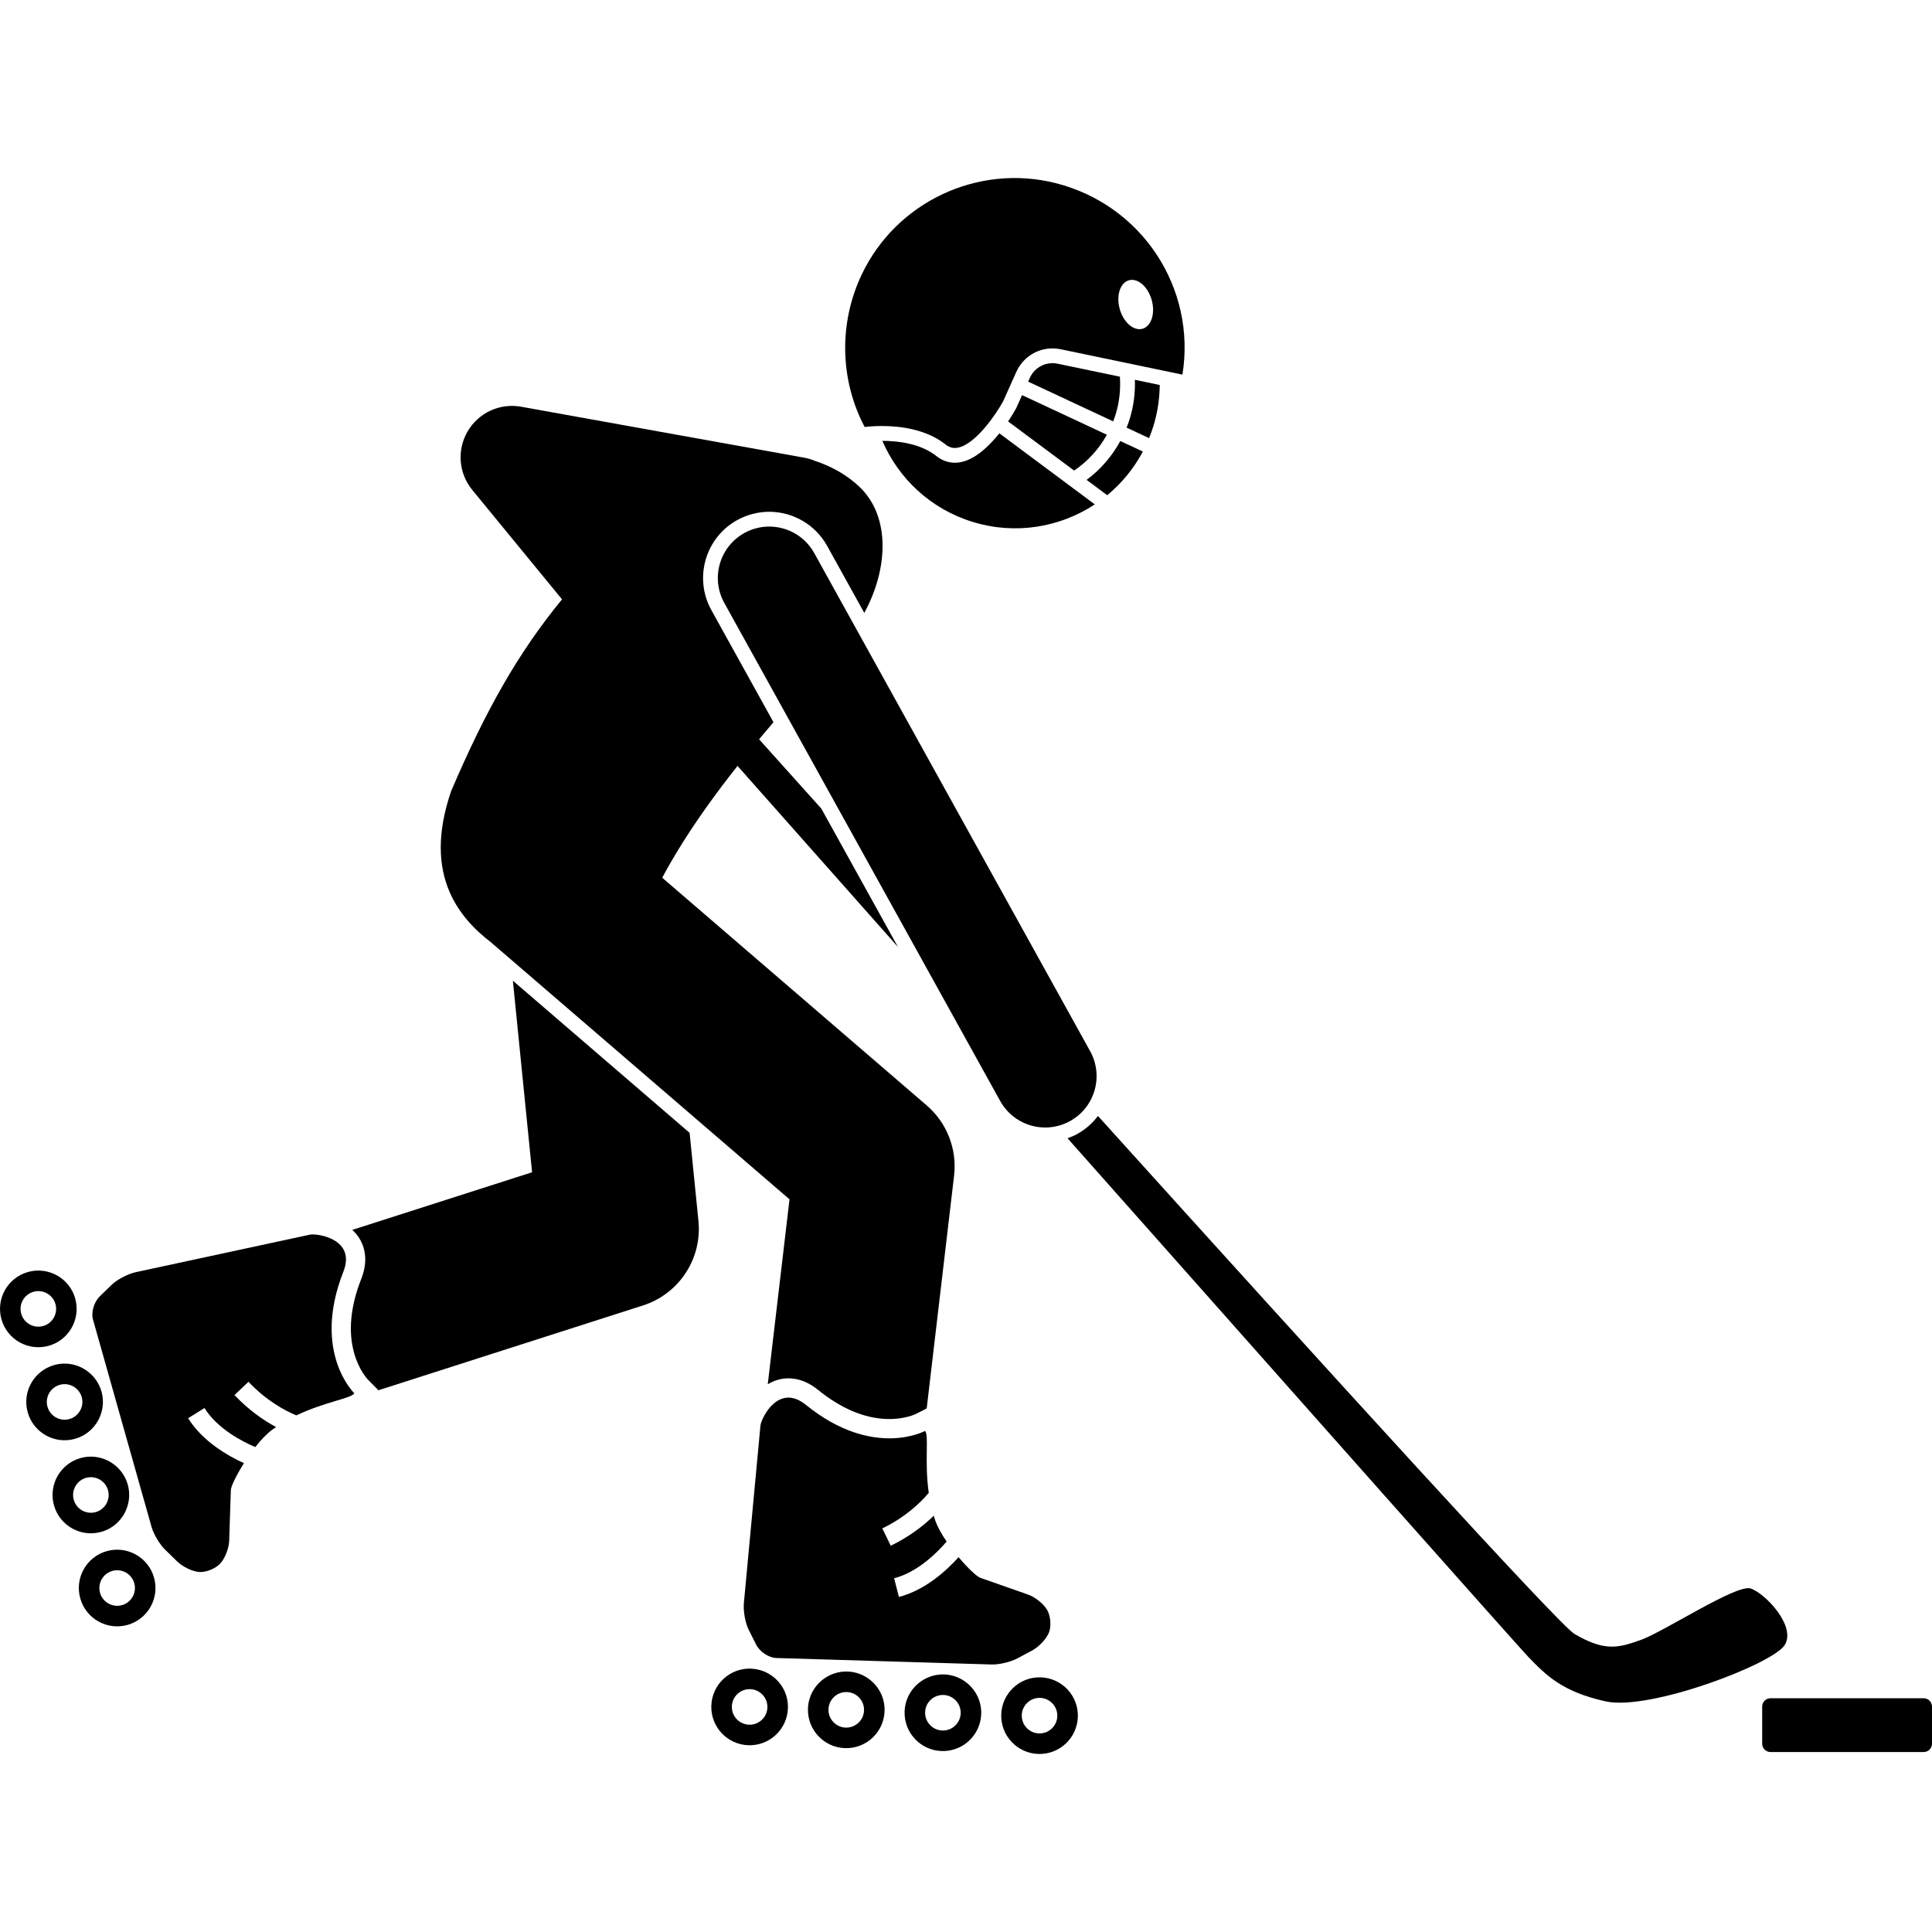 <svg id="Layer_1" height="512" viewBox="0 0 300.607 245.208" width="512" xmlns="http://www.w3.org/2000/svg"><g><path d="m167.611 148.743c-.483.268-.99.48-1.507.666 35.51 40.052 70.351 79.314 71.681 80.688 2.743 2.83 5.236 5.424 12.057 6.929 6.821 1.505 25.989-5.808 27.845-8.765 1.855-2.957-3.132-8.146-5.33-8.81-2.198-.665-13.376 6.667-16.971 7.978-3.159 1.152-5.215 1.71-8.84-.055-.5-.243-1.029-.529-1.597-.866-2.4-1.424-38.078-40.642-74.112-80.571-.858 1.137-1.944 2.096-3.227 2.807z"/><path d="m139.718 119.643-11.924-21.527c-3.414-3.801-6.652-7.408-9.685-10.788.748-.9 1.495-1.785 2.238-2.657l-9.664-17.447c-2.752-4.969-.949-11.249 4.019-14.001 1.523-.844 3.246-1.291 4.981-1.291 3.748 0 7.204 2.035 9.019 5.31l5.774 10.423c3.718-6.81 4.105-14.957-.716-19.583-1.832-1.757-4.223-3.181-6.976-4.078-.526-.219-1.08-.389-1.664-.494l-.75-.135c-.171-.034-.344-.063-.518-.093l-42.769-7.698c-3.299-.595-6.619.932-8.316 3.823-1.697 2.891-1.412 6.533.714 9.124l13.967 17.026c-6.797 8.277-11.841 17.187-17.262 29.853-2.258 6.626-1.952 11.681-.243 15.65 1.419 3.296 3.804 5.844 6.508 7.909.013.011.024.024.037.035l46.355 39.903-3.385 28.774c.979-.589 2.115-.958 3.403-.919 1.518.046 3.001.647 4.41 1.787 3.59 2.906 7.199 4.434 10.727 4.54 2.778.084 4.514-.788 4.531-.797l1.659-.85 4.26-36.213c.485-4.126-1.11-8.224-4.259-10.934l-41.151-35.424c.369-.689.744-1.375 1.135-2.058 2.724-4.761 5.948-9.365 9.32-13.73.418-.541.839-1.077 1.261-1.61 7.348 8.293 15.879 17.919 24.965 28.17z"/><path d="m82.788 154.697-27.974 8.967c.801.742 1.448 1.679 1.781 2.861.413 1.461.285 3.057-.379 4.744-1.693 4.298-2.065 8.199-1.105 11.595.755 2.675 2.109 4.068 2.122 4.082l1.603 1.625-.038.069 41.252-13.223c5.617-1.801 9.211-7.282 8.622-13.15l-1.374-13.704-27.499-23.671z"/><path d="m175.781 37.466c-.143.466-.31.922-.488 1.372l3.496 1.633c.248-.611.476-1.236.672-1.878.652-2.127.967-4.275.987-6.391l-3.866-.806c.066 2.046-.193 4.081-.802 6.069z"/><path d="m158.114 35.814c-.139.255-.588 1.051-1.263 2.055l10.275 7.65c2.122-1.436 3.862-3.35 5.099-5.575l-13.196-6.165z"/><path d="m149.521 44.203c-.318.064-.633.096-.943.096-1.031 0-2.012-.351-2.878-1.037-2.458-1.944-5.912-2.362-8.413-2.369 2.523 5.854 7.498 10.605 14.07 12.619 6.678 2.047 13.577.833 18.986-2.732l-14.851-11.057c-1.572 1.969-3.691 4.019-5.97 4.479z"/><path d="m160.232 31.105-.259.576 13.229 6.18c.135-.352.269-.706.38-1.069.59-1.926.799-3.901.666-5.882l-9.676-2.017c-1.8-.375-3.586.534-4.34 2.211z"/><path d="m169.067 46.964 3.206 2.387c2.239-1.845 4.138-4.137 5.546-6.794l-3.505-1.637c-1.289 2.367-3.074 4.433-5.246 6.045z"/><path d="m164.241.789c-12.097-3.04-24.771 2.924-30.141 14.182-3.614 7.575-3.44 16.398.431 23.762.629-.071 1.573-.148 2.698-.148 2.861 0 6.894.5 9.898 2.876.606.478 1.221.635 1.938.49 2.807-.565 6-5.361 6.993-7.162l2.077-4.625c1.201-2.67 4.044-4.117 6.907-3.52l18.938 3.947c2.178-13.473-6.306-26.422-19.739-29.8zm14.958 18.198c.581 2.084-.062 4.083-1.437 4.467s-2.959-.995-3.54-3.079c-.581-2.084.062-4.083 1.437-4.467 1.374-.383 2.959.995 3.54 3.079z"/><path d="m300.607 243.611v-5.78c0-.714-.579-1.294-1.294-1.294h-23.835c-.714 0-1.294.579-1.294 1.294v5.78c0 .714.579 1.294 1.294 1.294h23.835c.714 0 1.294-.579 1.294-1.294z"/><path d="m139.865 220.773-.746-2.906c3.707-.95 6.766-4.069 8.17-5.712-.773-1.131-1.426-2.279-1.772-3.283-.085-.246-.154-.491-.228-.736-1.557 1.518-3.756 3.25-6.695 4.675l-1.308-2.7c3.623-1.757 5.952-4.024 7.223-5.531-.695-4.868.066-8.942-.573-9.637 0 0-8.071 4.426-18.553-4.06-4.209-3.407-6.846 1.914-7.056 3.164l-2.572 27.544c-.149 1.26.186 3.198.744 4.308l1.156 2.296c.558 1.109 1.964 2.046 3.124 2.081l33.525 1.009c1.16.035 2.963-.395 4.007-.955l2.317-1.243c1.044-.56 2.207-1.814 2.585-2.787.378-.973.258-2.535-.265-3.472-.523-.937-1.854-2.02-2.956-2.408l-7.475-2.63c-.539-.19-1.94-1.507-3.369-3.201-1.789 1.993-5.132 5.119-9.282 6.184z"/><path d="m116.816 231.927c-3.292-.099-6.041 2.489-6.14 5.781s2.489 6.041 5.781 6.14 6.041-2.489 6.14-5.781c.059-1.946-.827-3.698-2.237-4.829-.909-.729-2.035-1.196-3.274-1.289-.09-.007-.179-.019-.27-.022zm-.262 8.726c-1.526-.046-2.729-1.324-2.683-2.849s1.324-2.728 2.849-2.682c1.524.046 2.728 1.324 2.682 2.849s-1.324 2.728-2.848 2.682z"/><path d="m128.2 233.5c-1.456 1.046-2.429 2.73-2.487 4.66-.099 3.292 2.489 6.041 5.781 6.14 3.292.099 6.041-2.489 6.14-5.781.058-1.931-.812-3.669-2.203-4.801-.98-.798-2.217-1.297-3.578-1.338-1.361-.041-2.626.383-3.652 1.121zm3.39 7.605c-1.526-.046-2.729-1.324-2.683-2.849.046-1.525 1.324-2.728 2.849-2.682 1.524.046 2.728 1.324 2.682 2.849s-1.324 2.728-2.848 2.682z"/><path d="m143.236 233.953c-1.456 1.046-2.429 2.73-2.487 4.66-.099 3.292 2.489 6.041 5.781 6.14s6.041-2.489 6.14-5.781c.058-1.931-.812-3.669-2.203-4.801-.98-.798-2.217-1.297-3.578-1.338-1.361-.041-2.626.383-3.652 1.121zm3.39 7.605c-1.526-.046-2.729-1.324-2.683-2.849s1.324-2.728 2.849-2.682c1.526.046 2.729 1.324 2.683 2.849s-1.324 2.728-2.849 2.682z"/><path d="m161.925 233.285c-3.292-.099-6.041 2.489-6.14 5.781s2.489 6.041 5.781 6.14 6.041-2.489 6.14-5.781-2.489-6.041-5.781-6.14zm-.263 8.726c-1.524-.046-2.728-1.324-2.682-2.849s1.324-2.728 2.848-2.682c1.526.046 2.729 1.324 2.683 2.849-.046 1.525-1.324 2.728-2.849 2.682z"/><path d="m36.483 189.361 2.182-2.059c2.764 2.927 5.627 4.467 7.446 5.226 4.434-2.126 8.548-2.625 9.019-3.443 0 0-6.647-6.367-1.704-18.915 1.984-5.038-3.884-5.954-5.139-5.779l-27.044 5.826c-1.246.236-2.994 1.139-3.885 2.005l-1.843 1.793c-.89.866-1.361 2.488-1.045 3.605l9.115 32.278c.315 1.117 1.267 2.707 2.115 3.534l1.882 1.836c.848.827 2.394 1.56 3.435 1.627 1.041.068 2.496-.516 3.232-1.296s1.37-2.375 1.408-3.543l.261-7.92c.019-.571.854-2.303 2.04-4.175-2.438-1.107-6.425-3.356-8.688-6.994l2.548-1.585c2.021 3.25 5.915 5.23 7.903 6.075.847-1.077 1.745-2.045 2.599-2.677.209-.155.422-.294.633-.439-1.915-1.029-4.228-2.606-6.471-4.98z"/><path d="m11.764 174.599c-.021-.088-.035-.176-.06-.264-.895-3.169-4.19-5.013-7.359-4.118s-5.013 4.19-4.118 7.359 4.19 5.013 7.359 4.118c1.874-.529 3.278-1.9 3.933-3.585.422-1.086.529-2.3.245-3.51zm-5.047 4.019c-1.468.415-3-.443-3.415-1.91-.415-1.469.442-3.001 1.911-3.415 1.468-.415 3.0.443 3.415 1.911.414 1.468-.443 3-1.911 3.414z"/><path d="m15.791 188.812c-.37-1.311-1.154-2.389-2.167-3.147-1.436-1.074-3.334-1.496-5.192-.972-3.169.895-5.013 4.19-4.118 7.359s4.19 5.013 7.359 4.118c1.859-.525 3.256-1.878 3.917-3.544.467-1.175.571-2.504.201-3.815zm-4.987 4.283c-1.468.415-3-.443-3.415-1.91-.415-1.469.442-3.001 1.911-3.415 1.468-.415 3.0.443 3.415 1.911.414 1.468-.443 3-1.911 3.414z"/><path d="m19.879 203.289c-.37-1.311-1.154-2.389-2.167-3.147-1.436-1.074-3.334-1.497-5.193-.972-3.169.895-5.013 4.19-4.118 7.359s4.19 5.013 7.359 4.118c1.859-.525 3.256-1.878 3.917-3.544.467-1.175.571-2.504.201-3.815zm-4.987 4.284c-1.468.415-3-.443-3.415-1.911-.415-1.469.442-3.001 1.911-3.415s3.0.443 3.415 1.911c.415 1.469-.442 3.001-1.911 3.415z"/><path d="m16.608 213.648c-3.169.895-5.013 4.19-4.118 7.359s4.19 5.013 7.359 4.118 5.013-4.19 4.118-7.359-4.19-5.013-7.359-4.118zm2.373 8.402c-1.468.415-3-.443-3.415-1.911-.414-1.468.443-2.999 1.911-3.414s3.0.443 3.415 1.91c.415 1.469-.443 3.001-1.911 3.415z"/><path d="m166.497 146.731c3.865-2.141 5.263-7.009 3.122-10.874l-42.929-77.499c-2.142-3.865-7.013-5.262-10.874-3.122-3.865 2.141-5.263 7.009-3.122 10.874l42.929 77.499c1.461 2.637 4.19 4.125 7.005 4.125 1.312 0 2.642-.323 3.869-1.003z"/></g></svg>